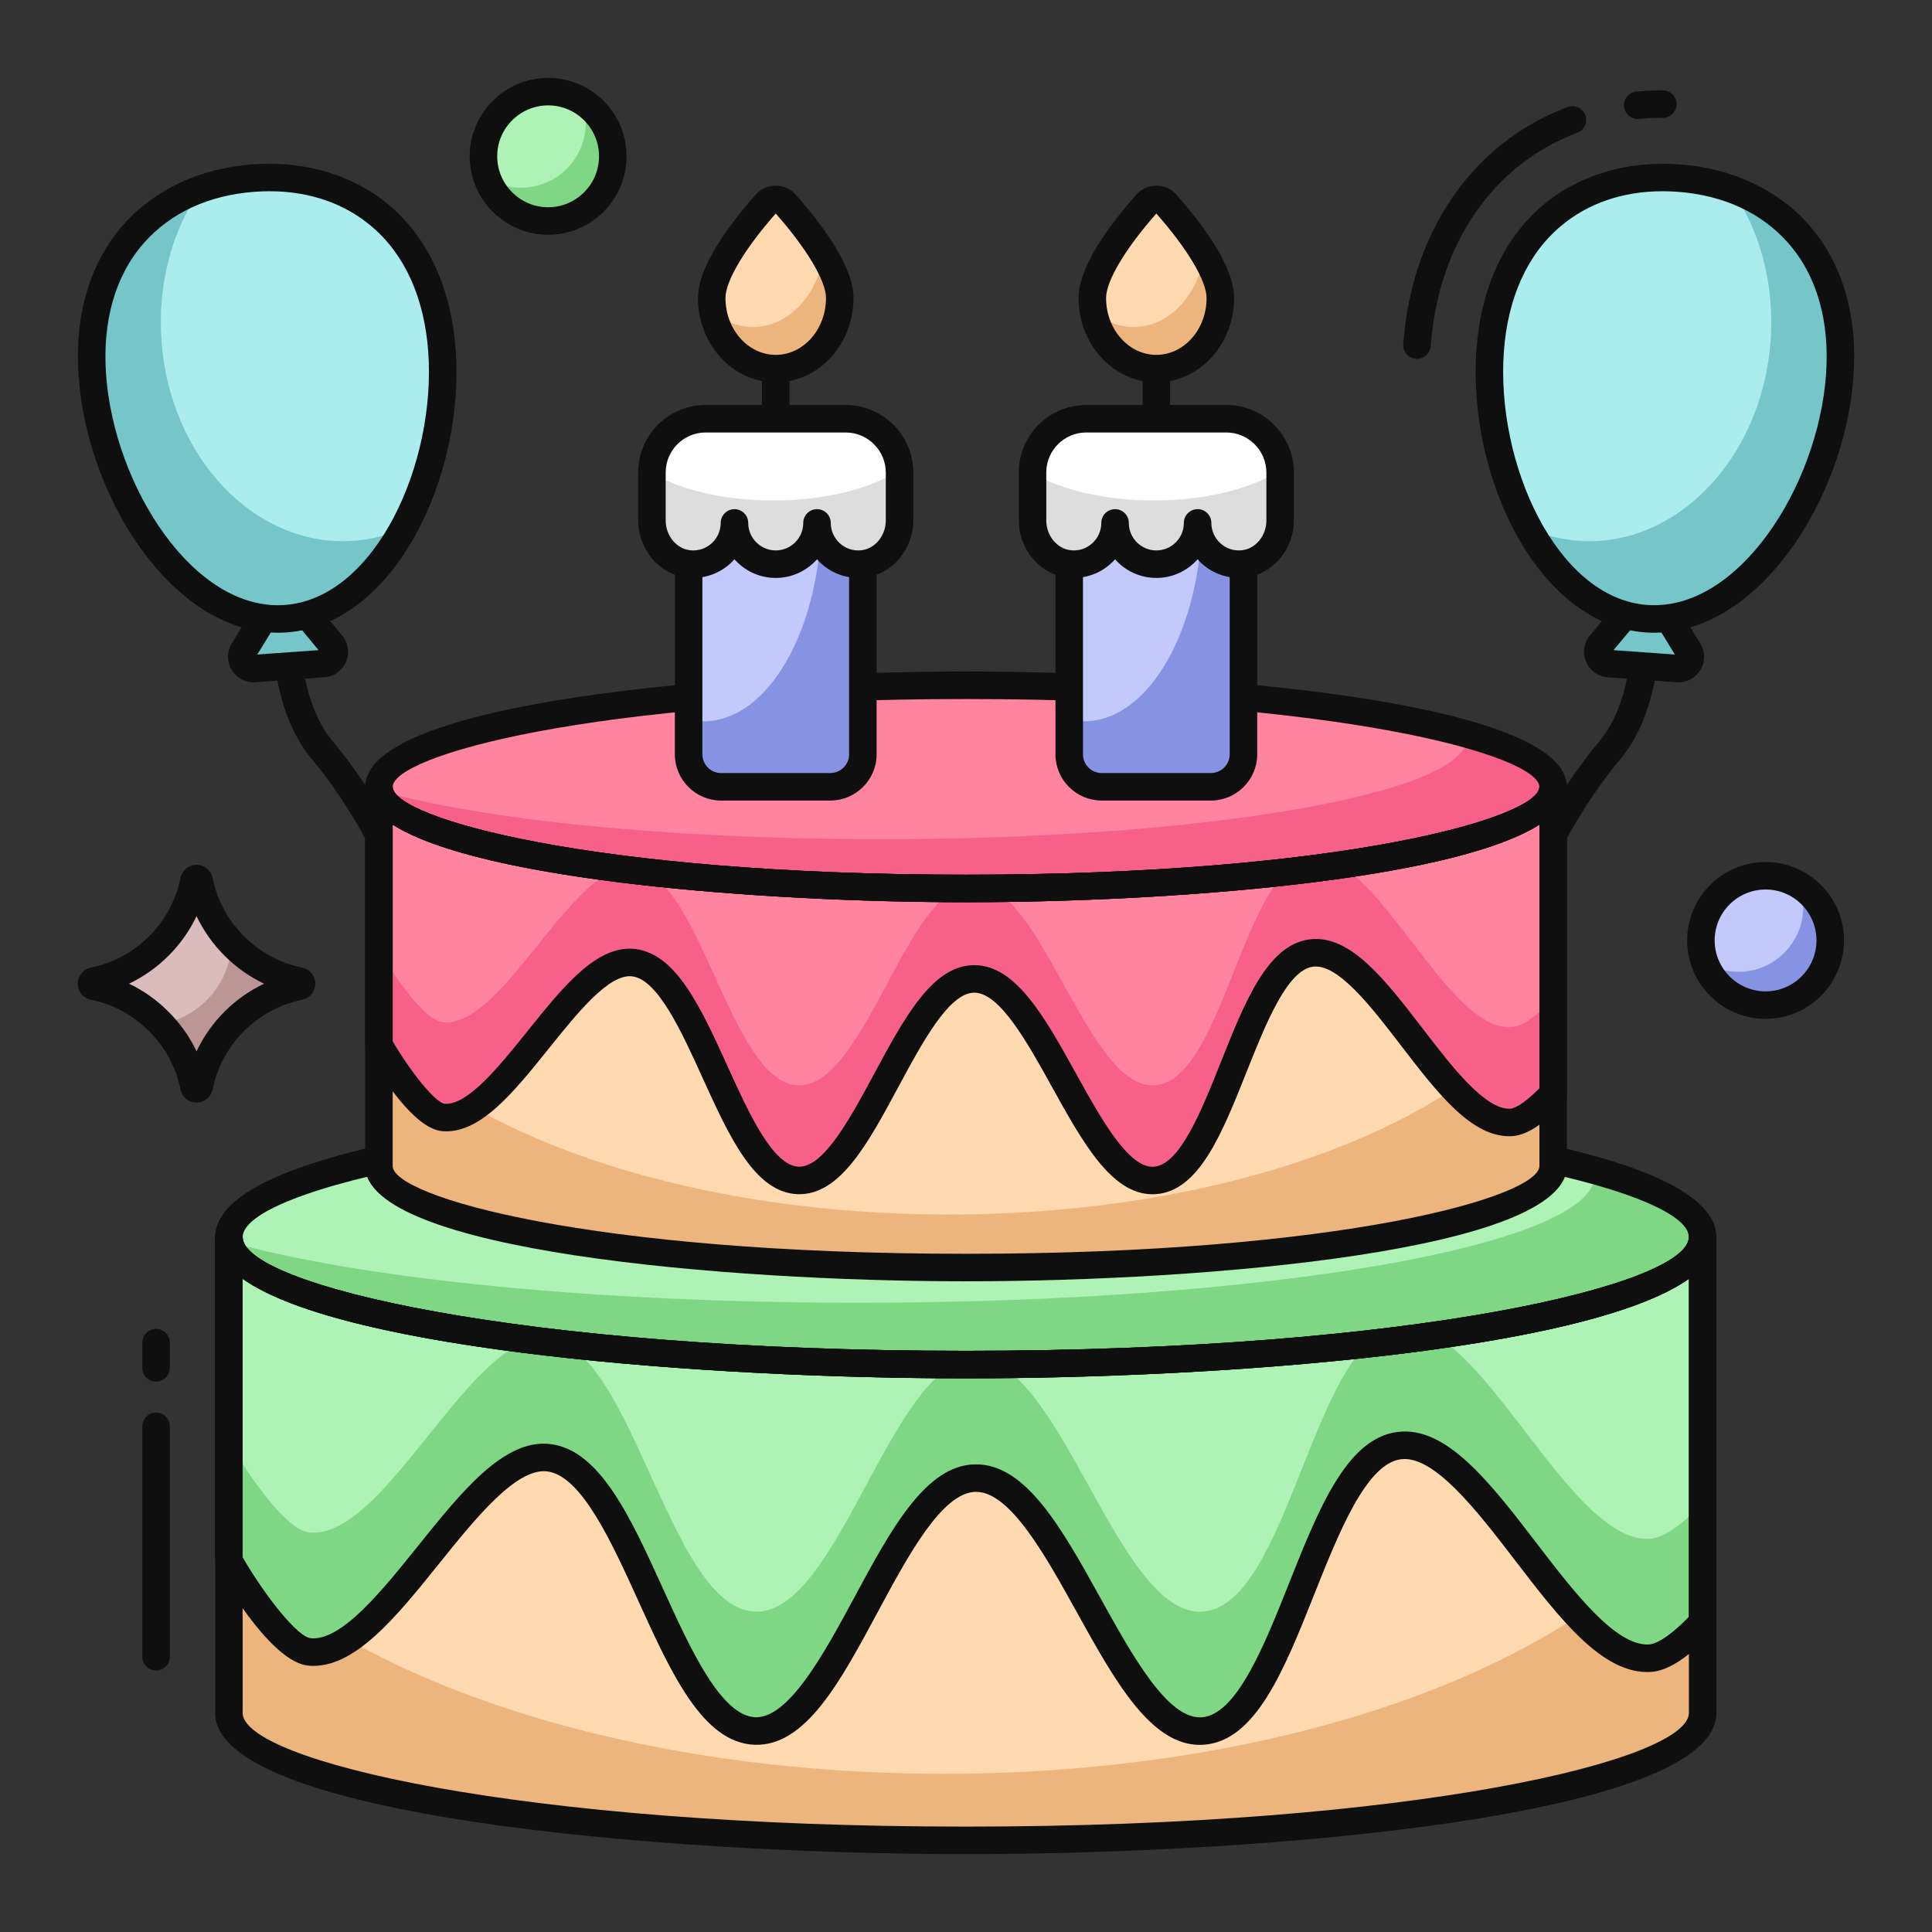 <?xml version="1.0" encoding="UTF-8" standalone="no"?>
<!DOCTYPE svg PUBLIC "-//W3C//DTD SVG 1.1//EN" "http://www.w3.org/Graphics/SVG/1.1/DTD/svg11.dtd">
<svg width="100%" height="100%" viewBox="0 0 320 320" version="1.1" xmlns="http://www.w3.org/2000/svg" xmlns:xlink="http://www.w3.org/1999/xlink" xml:space="preserve" xmlns:serif="http://www.serif.com/" style="fill-rule:evenodd;clip-rule:evenodd;stroke-linejoin:round;stroke-miterlimit:2;">
    <rect x="0" y="0" width="320" height="320" fill="#333333" stroke="none"/>
    <g id="cake_12603503.svg" transform="matrix(3.038,0,0,3.038,160,160)">
        <g transform="matrix(1,0,0,1,-52.5,-52.5)">
            <g>
                <g>
                    <g>
                        <g>
                            <path d="M22.113,52.424C22.077,52.424 22.042,52.422 22.006,52.417C21.595,52.358 21.311,51.978 21.37,51.568C21.849,48.229 18.616,43.345 16.839,41.229C14.948,38.977 14.8,35.749 14.794,35.613C14.778,35.199 15.099,34.851 15.513,34.834C15.937,34.81 16.276,35.139 16.293,35.552C16.294,35.581 16.431,38.411 17.987,40.265C20.055,42.727 23.408,47.925 22.854,51.781C22.801,52.155 22.48,52.424 22.113,52.424Z" style="fill:rgb(15,15,15);fill-rule:nonzero;"/>
                        </g>
                        <g>
                            <path d="M13.11,35.306L14.715,32.673C14.986,32.227 15.616,32.182 15.948,32.584L17.912,34.962C18.245,35.364 17.984,35.975 17.462,36.012L13.706,36.282C13.184,36.319 12.839,35.752 13.11,35.306Z" style="fill:rgb(117,197,201);fill-rule:nonzero;"/>
                        </g>
                        <g>
                            <path d="M13.658,37.034C13.174,37.034 12.725,36.784 12.47,36.366C12.198,35.919 12.198,35.363 12.47,34.916L14.074,32.283C14.328,31.867 14.77,31.598 15.256,31.563C15.737,31.531 16.217,31.731 16.526,32.107L18.49,34.484C18.824,34.887 18.903,35.437 18.697,35.919C18.491,36.401 18.039,36.723 17.516,36.76L13.759,37.03C13.725,37.032 13.691,37.034 13.658,37.034ZM15.37,33.062L13.86,35.519L17.201,35.279L15.37,33.062ZM13.111,35.306L13.12,35.306L13.111,35.306Z" style="fill:rgb(15,15,15);fill-rule:nonzero;"/>
                        </g>
                        <g>
                            <path d="M23.928,18.94C24.413,25.574 20.677,33.179 15.418,33.564C10.154,33.949 5.356,26.968 4.871,20.334C4.386,13.7 8.397,9.927 13.661,9.542C18.92,9.157 23.443,12.306 23.928,18.94Z" style="fill:rgb(171,236,239);fill-rule:nonzero;"/>
                        </g>
                        <g>
                            <path d="M21.794,28.65C20.265,31.4 18.023,33.378 15.415,33.565C10.155,33.952 5.361,26.97 4.866,20.33C4.473,14.978 7.008,11.49 10.775,10.142C9.244,12.352 8.412,15.271 8.637,18.406C9.097,24.821 13.786,29.7 19.102,29.318C20.047,29.251 20.953,29.021 21.794,28.65Z" style="fill:rgb(117,197,201);fill-rule:nonzero;"/>
                        </g>
                        <g>
                            <path d="M14.985,34.329C9.319,34.329 4.616,27.123 4.123,20.388C3.879,17.047 4.717,14.181 6.547,12.099C8.236,10.177 10.743,9.003 13.606,8.794C16.465,8.584 19.118,9.381 21.07,11.037C23.184,12.831 24.431,15.545 24.676,18.885C25.182,25.812 21.354,33.881 15.473,34.312C15.31,34.324 15.147,34.329 14.985,34.329ZM14.53,10.26C14.262,10.26 13.991,10.27 13.716,10.29C11.211,10.473 9.122,11.441 7.673,13.089C6.115,14.862 5.405,17.349 5.619,20.279C6.065,26.373 10.417,33.182 15.364,32.816C20.308,32.454 23.625,25.089 23.18,18.994C22.966,16.065 21.9,13.708 20.099,12.181C18.609,10.917 16.697,10.26 14.53,10.26Z" style="fill:rgb(15,15,15);fill-rule:nonzero;"/>
                        </g>
                    </g>
                    <g>
                        <g>
                            <path d="M82.892,52.424C82.525,52.424 82.204,52.155 82.151,51.781C81.597,47.925 84.95,42.727 87.018,40.265C88.583,38.401 88.711,35.582 88.712,35.554C88.728,35.14 89.049,34.821 89.491,34.834C89.905,34.85 90.227,35.199 90.211,35.613C90.206,35.749 90.058,38.977 88.167,41.229C86.39,43.345 83.157,48.229 83.636,51.568C83.695,51.978 83.41,52.358 83,52.417C82.964,52.422 82.928,52.424 82.892,52.424Z" style="fill:rgb(15,15,15);fill-rule:nonzero;"/>
                        </g>
                        <g>
                            <path d="M91.895,35.306L90.29,32.673C90.019,32.227 89.389,32.182 89.057,32.584L87.093,34.962C86.76,35.364 87.022,35.975 87.543,36.012L91.3,36.282C91.821,36.319 92.167,35.752 91.895,35.306Z" style="fill:rgb(117,197,201);fill-rule:nonzero;"/>
                        </g>
                        <g>
                            <path d="M91.347,37.034C91.314,37.034 91.281,37.032 91.246,37.03L87.489,36.76C86.967,36.723 86.514,36.401 86.308,35.919C86.102,35.438 86.181,34.888 86.514,34.484L88.479,32.107C88.789,31.731 89.265,31.531 89.75,31.563C90.236,31.598 90.677,31.867 90.931,32.283L92.535,34.916C92.808,35.363 92.808,35.919 92.535,36.366C92.28,36.784 91.832,37.034 91.347,37.034ZM91.254,35.696L91.264,35.696L91.254,35.696ZM87.804,35.279L91.146,35.519L89.65,33.063L87.804,35.279Z" style="fill:rgb(15,15,15);fill-rule:nonzero;"/>
                        </g>
                        <g>
                            <path d="M81.078,18.94C80.592,25.574 84.329,33.179 89.587,33.564C94.851,33.949 99.649,26.968 100.135,20.334C100.62,13.7 96.608,9.927 91.344,9.542C86.086,9.157 81.563,12.306 81.078,18.94Z" style="fill:rgb(171,236,239);fill-rule:nonzero;"/>
                        </g>
                        <g>
                            <path d="M83.212,28.65C84.741,31.4 86.982,33.378 89.59,33.565C94.851,33.952 99.645,26.97 100.139,20.33C100.532,14.978 97.997,11.49 94.23,10.142C95.761,12.352 96.593,15.271 96.368,18.406C95.908,24.821 91.219,29.7 85.904,29.318C84.959,29.251 84.053,29.021 83.212,28.65Z" style="fill:rgb(117,197,201);fill-rule:nonzero;"/>
                        </g>
                        <g>
                            <path d="M89.121,6.321C88.738,6.321 88.41,6.028 88.375,5.639C88.338,5.226 88.642,4.862 89.055,4.824C89.525,4.782 90.005,4.76 90.493,4.76C90.907,4.76 91.243,5.096 91.243,5.51C91.243,5.924 90.907,6.26 90.493,6.26C90.051,6.26 89.616,6.28 89.19,6.318C89.167,6.32 89.144,6.321 89.121,6.321Z" style="fill:rgb(15,15,15);fill-rule:nonzero;"/>
                        </g>
                        <g>
                            <path d="M77.089,19.398C77.071,19.398 77.052,19.397 77.033,19.396C76.62,19.366 76.31,19.006 76.34,18.593C76.791,12.434 80.139,7.603 85.297,5.671C85.687,5.526 86.117,5.722 86.262,6.11C86.408,6.498 86.211,6.93 85.823,7.075C81.229,8.797 78.243,13.143 77.836,18.703C77.807,19.097 77.478,19.398 77.089,19.398Z" style="fill:rgb(15,15,15);fill-rule:nonzero;"/>
                        </g>
                        <g>
                            <path d="M90.021,34.329C89.858,34.329 89.696,34.324 89.533,34.312C83.651,33.881 79.823,25.812 80.329,18.885C80.574,15.545 81.821,12.831 83.936,11.037C85.887,9.381 88.54,8.583 91.399,8.794C94.262,9.003 96.769,10.177 98.459,12.099C100.289,14.181 101.127,17.047 100.883,20.388C100.39,27.123 95.686,34.329 90.021,34.329ZM90.476,10.26C88.309,10.26 86.396,10.917 84.906,12.181C83.105,13.708 82.04,16.065 81.825,18.994C81.38,25.089 84.697,32.454 89.642,32.816C94.596,33.178 98.94,26.373 99.387,20.279C99.601,17.349 98.89,14.862 97.332,13.089C95.884,11.441 93.794,10.473 91.29,10.29C91.015,10.27 90.743,10.26 90.476,10.26Z" style="fill:rgb(15,15,15);fill-rule:nonzero;"/>
                        </g>
                    </g>
                </g>
                <g>
                    <g>
                        <g>
                            <ellipse cx="52.487" cy="67.28" rx="40.171" ry="6.953" style="fill:rgb(175,242,182);"/>
                        </g>
                        <g>
                            <path d="M92.663,67.28C92.663,71.12 74.673,74.23 52.483,74.23C30.803,74.23 13.123,71.26 12.343,67.54C19.413,69.53 32.113,70.86 46.613,70.86C68.803,70.86 86.783,67.75 86.783,63.91C86.783,63.82 86.773,63.74 86.753,63.65C90.503,64.71 92.663,65.95 92.663,67.28Z" style="fill:rgb(127,214,133);fill-rule:nonzero;"/>
                        </g>
                        <g>
                            <path d="M92.663,67.28L92.663,93.22C92.663,97.05 74.673,100.17 52.483,100.17C30.303,100.17 12.313,97.05 12.313,93.22L12.313,67.28C12.313,71.12 30.303,74.23 52.483,74.23C74.673,74.23 92.663,71.12 92.663,67.28Z" style="fill:rgb(255,217,176);fill-rule:nonzero;"/>
                        </g>
                        <g>
                            <path d="M92.663,81.31L92.663,93.22C92.663,97.05 74.673,100.17 52.483,100.17C30.303,100.17 12.313,97.05 12.313,93.22L12.313,84.36C19.333,91.57 34.143,96.54 51.283,96.54C70.743,96.54 87.203,90.13 92.663,81.31Z" style="fill:rgb(237,181,126);fill-rule:nonzero;"/>
                        </g>
                        <g>
                            <path d="M92.663,67.28L92.663,88.28C91.653,89.36 90.623,90.18 89.793,90.24C85.313,90.51 80.543,78.05 76.103,78.65C71.423,79.27 70.113,93.91 65.393,94.21C60.773,94.5 57.673,80.38 53.033,80.42C48.463,80.44 45.583,94.35 41.013,94.21C36.343,94.06 34.383,79.87 29.753,79.31C25.583,78.8 20.913,90.24 16.733,89.9C15.073,89.77 12.313,84.94 12.313,84.94L12.313,67.28C12.313,71.12 30.303,74.23 52.483,74.23C74.673,74.23 92.663,71.12 92.663,67.28Z" style="fill:rgb(175,242,182);fill-rule:nonzero;"/>
                        </g>
                        <g>
                            <path d="M92.663,81.77L92.663,88.28C91.653,89.36 90.623,90.18 89.793,90.24C85.313,90.51 80.543,78.05 76.103,78.65C71.423,79.27 70.113,93.91 65.393,94.21C60.773,94.5 57.673,80.38 53.033,80.42C48.463,80.44 45.583,94.35 41.013,94.21C36.343,94.06 34.383,79.87 29.753,79.31C25.583,78.8 20.913,90.24 16.733,89.9C15.073,89.77 12.313,84.94 12.313,84.94L12.313,78.43C12.313,78.43 15.073,83.26 16.733,83.39C20.583,83.7 24.853,74 28.773,72.89C29.393,72.97 30.033,73.05 30.683,73.11C34.673,75.27 36.663,87.56 41.013,87.7C45.183,87.83 47.943,76.28 51.853,74.23L52.483,74.23C53.073,74.23 53.663,74.23 54.243,74.22C58.243,76.28 61.183,87.96 65.393,87.7C69.473,87.44 71.003,76.48 74.363,73.1C75.653,72.97 76.893,72.81 78.083,72.64C81.943,74.93 85.973,83.96 89.793,83.73C90.623,83.67 91.653,82.85 92.663,81.77Z" style="fill:rgb(127,214,133);fill-rule:nonzero;"/>
                        </g>
                        <g>
                            <path d="M52.487,74.983C36.037,74.983 11.565,72.932 11.565,67.28C11.565,61.629 36.037,59.578 52.487,59.578C68.936,59.578 93.408,61.629 93.408,67.28C93.408,72.932 68.936,74.983 52.487,74.983ZM52.487,61.078C28.062,61.078 13.065,64.69 13.065,67.28C13.065,69.87 28.062,73.483 52.487,73.483C76.911,73.483 91.908,69.87 91.908,67.28C91.908,64.69 76.911,61.078 52.487,61.078Z" style="fill:rgb(15,15,15);fill-rule:nonzero;"/>
                        </g>
                        <g>
                            <path d="M52.483,100.92C36.034,100.92 11.563,98.869 11.563,93.22L11.563,67.28C11.563,66.866 11.899,66.53 12.313,66.53C12.727,66.53 13.063,66.866 13.063,67.28C13.063,69.869 28.059,73.48 52.483,73.48C76.912,73.48 91.913,69.869 91.913,67.28C91.913,66.866 92.249,66.53 92.663,66.53C93.077,66.53 93.413,66.866 93.413,67.28L93.413,93.22C93.413,98.869 68.935,100.92 52.483,100.92ZM13.063,69.555L13.063,93.22C13.063,95.809 28.059,99.42 52.483,99.42C76.912,99.42 91.913,95.809 91.913,93.22L91.913,69.555C86.351,73.491 66.503,74.98 52.483,74.98C38.467,74.98 18.625,73.49 13.063,69.555Z" style="fill:rgb(15,15,15);fill-rule:nonzero;"/>
                        </g>
                        <g>
                            <path d="M65.244,94.964C62.548,94.964 60.594,91.436 58.528,87.706C56.83,84.642 54.907,81.17 53.052,81.17L53.039,81.17C51.208,81.178 49.349,84.633 47.71,87.681C45.673,91.467 43.782,95.038 40.99,94.959C38.158,94.868 36.441,91.088 34.622,87.086C33.173,83.896 31.53,80.28 29.663,80.054C27.984,79.85 25.75,82.621 23.785,85.068C21.398,88.041 19.123,90.848 16.672,90.648C14.766,90.498 12.355,86.526 11.661,85.312C11.597,85.199 11.563,85.071 11.563,84.94L11.563,67.28C11.563,66.866 11.899,66.53 12.313,66.53C12.727,66.53 13.063,66.866 13.063,67.28C13.063,69.869 28.059,73.48 52.483,73.48C76.912,73.48 91.913,69.869 91.913,67.28C91.913,66.866 92.249,66.53 92.663,66.53C93.077,66.53 93.413,66.866 93.413,67.28L93.413,88.28C93.413,88.47 93.341,88.653 93.211,88.792C91.893,90.201 90.792,90.92 89.847,90.988C87.217,91.147 84.888,88.101 82.415,84.878C80.353,82.192 78.008,79.149 76.203,79.393C74.319,79.643 72.822,83.404 71.501,86.723C69.853,90.864 68.296,94.777 65.44,94.958C65.375,94.962 65.309,94.964 65.244,94.964ZM53.056,79.67C55.791,79.67 57.758,83.22 59.84,86.979C61.553,90.072 63.498,93.588 65.346,93.461C67.253,93.34 68.77,89.53 70.107,86.168C71.723,82.107 73.25,78.271 76.004,77.907C78.68,77.544 81.071,80.663 83.605,83.965C85.632,86.607 87.913,89.599 89.748,89.491C89.973,89.475 90.639,89.29 91.913,87.98L91.913,69.555C86.351,73.491 66.503,74.98 52.483,74.98C38.467,74.98 18.625,73.49 13.063,69.555L13.063,84.739C14.298,86.856 16.056,89.095 16.791,89.152C18.472,89.292 20.673,86.548 22.616,84.129C25.04,81.109 27.341,78.256 29.844,78.565C32.547,78.892 34.219,82.571 35.988,86.466C37.465,89.715 39.138,93.399 41.036,93.46C42.837,93.488 44.738,90.039 46.388,86.971C48.405,83.222 50.309,79.682 53.029,79.67L53.056,79.67Z" style="fill:rgb(15,15,15);fill-rule:nonzero;"/>
                        </g>
                    </g>
                    <g>
                        <g>
                            <ellipse cx="52.502" cy="42.734" rx="32.007" ry="5.54" style="fill:rgb(255,132,160);"/>
                        </g>
                        <g>
                            <path d="M84.513,42.734C84.513,45.794 70.179,48.272 52.499,48.272C35.225,48.272 21.138,45.905 20.516,42.941C26.149,44.527 36.268,45.587 47.822,45.587C65.502,45.587 79.828,43.109 79.828,40.049C79.828,39.978 79.82,39.914 79.804,39.842C82.792,40.686 84.513,41.675 84.513,42.734Z" style="fill:rgb(247,97,137);fill-rule:nonzero;"/>
                        </g>
                        <g>
                            <path d="M84.513,42.734L84.513,63.403C84.513,66.454 70.179,68.94 52.499,68.94C34.826,68.94 20.492,66.454 20.492,63.403L20.492,42.734C20.492,45.794 34.826,48.272 52.499,48.272C70.179,48.272 84.513,45.794 84.513,42.734Z" style="fill:rgb(255,217,176);fill-rule:nonzero;"/>
                        </g>
                        <g>
                            <path d="M84.513,53.913L84.513,63.403C84.513,66.454 70.179,68.94 52.499,68.94C34.826,68.94 20.492,66.454 20.492,63.403L20.492,56.343C26.086,62.088 37.886,66.048 51.543,66.048C67.048,66.048 80.163,60.94 84.513,53.913Z" style="fill:rgb(237,181,126);fill-rule:nonzero;"/>
                        </g>
                        <g>
                            <path d="M84.513,42.734L84.513,59.467C83.708,60.327 82.888,60.98 82.226,61.028C78.657,61.243 74.856,51.316 71.318,51.794C67.59,52.287 66.546,63.952 62.785,64.191C59.104,64.422 56.634,53.172 52.937,53.204C49.296,53.22 47.001,64.303 43.36,64.191C39.639,64.072 38.077,52.766 34.388,52.319C31.065,51.913 27.345,61.028 24.014,60.757C22.691,60.654 20.492,56.805 20.492,56.805L20.492,42.734C20.492,45.794 34.826,48.272 52.499,48.272C70.179,48.272 84.513,45.794 84.513,42.734Z" style="fill:rgb(255,132,160);fill-rule:nonzero;"/>
                        </g>
                        <g>
                            <path d="M84.513,54.279L84.513,59.467C83.708,60.327 82.888,60.98 82.226,61.028C78.657,61.243 74.856,51.316 71.318,51.794C67.59,52.287 66.546,63.952 62.785,64.191C59.104,64.422 56.634,53.172 52.937,53.204C49.296,53.22 47.001,64.303 43.36,64.191C39.639,64.072 38.077,52.766 34.388,52.319C31.065,51.913 27.345,61.028 24.014,60.757C22.691,60.654 20.492,56.805 20.492,56.805L20.492,51.618C20.492,51.618 22.691,55.467 24.014,55.57C27.082,55.817 30.484,48.088 33.607,47.204C34.101,47.268 34.611,47.332 35.129,47.38C38.308,49.1 39.894,58.893 43.36,59.004C46.682,59.108 48.881,49.905 51.997,48.272L52.499,48.272C52.969,48.272 53.439,48.272 53.901,48.264C57.088,49.905 59.431,59.211 62.785,59.004C66.036,58.797 67.255,50.064 69.932,47.371C70.96,47.268 71.948,47.14 72.896,47.005C75.972,48.83 79.183,56.024 82.226,55.841C82.888,55.793 83.708,55.14 84.513,54.279Z" style="fill:rgb(247,97,137);fill-rule:nonzero;"/>
                        </g>
                        <g>
                            <path d="M52.502,49.024C39.334,49.024 19.744,47.349 19.744,42.734C19.744,38.12 39.334,36.445 52.502,36.445C65.669,36.445 85.259,38.12 85.259,42.734C85.259,47.349 65.669,49.024 52.502,49.024ZM52.502,37.945C31.98,37.945 21.244,41.063 21.244,42.734C21.244,44.406 31.98,47.524 52.502,47.524C73.024,47.524 83.759,44.406 83.759,42.734C83.759,41.063 73.024,37.945 52.502,37.945Z" style="fill:rgb(15,15,15);fill-rule:nonzero;"/>
                        </g>
                        <g>
                            <path d="M52.499,69.69C39.332,69.69 19.742,68.016 19.742,63.403L19.742,42.734C19.742,42.32 20.078,41.984 20.492,41.984C20.907,41.984 21.242,42.32 21.242,42.734C21.242,44.405 31.977,47.522 52.499,47.522C73.025,47.522 83.763,44.405 83.763,42.734C83.763,42.32 84.099,41.984 84.513,41.984C84.927,41.984 85.263,42.32 85.263,42.734L85.263,63.403C85.263,68.016 65.669,69.69 52.499,69.69ZM21.242,44.794L21.242,63.403C21.242,65.073 31.977,68.19 52.499,68.19C73.025,68.19 83.763,65.073 83.763,63.403L83.763,44.794C78.936,47.857 63.483,49.022 52.499,49.022C41.517,49.022 26.068,47.857 21.242,44.794Z" style="fill:rgb(15,15,15);fill-rule:nonzero;"/>
                        </g>
                        <g>
                            <path d="M62.665,64.945C60.428,64.945 58.85,62.096 57.182,59.083C55.85,56.679 54.341,53.954 52.952,53.954L52.943,53.954C51.574,53.96 50.116,56.671 48.829,59.062C47.184,62.121 45.653,65.005 43.337,64.941C40.986,64.865 39.598,61.812 38.129,58.578C36.991,56.073 35.701,53.234 34.298,53.064C33.029,52.91 31.292,55.085 29.752,57.003C27.824,59.404 25.998,61.672 23.953,61.505C22.404,61.383 20.562,58.438 19.841,57.178C19.777,57.064 19.742,56.936 19.742,56.806L19.742,42.734C19.742,42.32 20.078,41.984 20.492,41.984C20.907,41.984 21.242,42.32 21.242,42.734C21.242,44.405 31.977,47.522 52.499,47.522C73.025,47.522 83.763,44.405 83.763,42.734C83.763,42.32 84.099,41.984 84.513,41.984C84.927,41.984 85.263,42.32 85.263,42.734L85.263,59.467C85.263,59.657 85.191,59.84 85.061,59.979C83.984,61.131 83.074,61.719 82.281,61.776C80.113,61.908 78.223,59.45 76.227,56.849C74.61,54.742 72.778,52.355 71.419,52.537C70.006,52.724 68.83,55.677 67.794,58.282C66.462,61.628 65.204,64.789 62.832,64.94C62.777,64.943 62.72,64.945 62.665,64.945ZM52.957,52.454C55.225,52.454 56.813,55.321 58.494,58.357C59.837,60.781 61.349,63.532 62.738,63.443C64.161,63.352 65.351,60.364 66.4,57.727C67.705,54.449 68.937,51.353 71.22,51.05C73.44,50.75 75.37,53.269 77.417,55.936C79.009,58.011 80.812,60.352 82.181,60.28C82.303,60.271 82.786,60.16 83.763,59.166L83.763,44.794C78.936,47.857 63.483,49.022 52.499,49.022C41.517,49.022 26.068,47.857 21.242,44.794L21.242,56.604C22.27,58.357 23.595,59.958 24.073,60.01C25.331,60.11 27.059,57.961 28.582,56.064C30.541,53.624 32.389,51.316 34.479,51.575C36.718,51.846 38.067,54.815 39.495,57.958C40.653,60.507 41.966,63.396 43.384,63.442C43.394,63.442 43.405,63.442 43.415,63.442C44.77,63.442 46.224,60.739 47.509,58.351C49.137,55.324 50.676,52.464 52.933,52.454C52.941,52.454 52.949,52.454 52.957,52.454Z" style="fill:rgb(15,15,15);fill-rule:nonzero;"/>
                        </g>
                    </g>
                </g>
                <g>
                    <g>
                        <g>
                            <path d="M46.877,25.285L46.877,40.96C46.877,41.94 46.077,42.73 45.097,42.73L39.147,42.73C38.167,42.73 37.377,41.94 37.377,40.96L37.377,25.285C37.377,24.305 38.167,23.505 39.147,23.505L45.097,23.505C46.077,23.505 46.877,24.305 46.877,25.285Z" style="fill:rgb(195,201,251);fill-rule:nonzero;"/>
                        </g>
                        <g>
                            <path d="M46.877,25.28L46.877,40.96C46.877,41.94 46.077,42.73 45.097,42.73L39.147,42.73C38.167,42.73 37.377,41.94 37.377,40.96L37.377,39.07C37.637,39.13 37.917,39.16 38.187,39.16C41.737,39.16 44.617,34.09 44.617,27.84C44.617,26.31 44.447,24.84 44.137,23.51L45.097,23.51C46.077,23.51 46.877,24.31 46.877,25.28Z" style="fill:rgb(134,147,226);fill-rule:nonzero;"/>
                        </g>
                        <g>
                            <path d="M45.097,43.48L39.147,43.48C37.757,43.48 36.627,42.349 36.627,40.96L36.627,25.285C36.627,23.89 37.757,22.755 39.147,22.755L45.097,22.755C46.492,22.755 47.627,23.89 47.627,25.285L47.627,40.96C47.627,42.349 46.492,43.48 45.097,43.48ZM39.147,24.255C38.584,24.255 38.127,24.717 38.127,25.285L38.127,40.96C38.127,41.522 38.584,41.98 39.147,41.98L45.097,41.98C45.665,41.98 46.127,41.522 46.127,40.96L46.127,25.285C46.127,24.717 45.665,24.255 45.097,24.255L39.147,24.255Z" style="fill:rgb(15,15,15);fill-rule:nonzero;"/>
                        </g>
                        <g>
                            <path d="M42.127,24.255C41.713,24.255 41.377,23.919 41.377,23.505L41.377,18.76C41.377,18.346 41.713,18.01 42.127,18.01C42.541,18.01 42.877,18.346 42.877,18.76L42.877,23.505C42.877,23.919 42.541,24.255 42.127,24.255Z" style="fill:rgb(15,15,15);fill-rule:nonzero;"/>
                        </g>
                        <g>
                            <path d="M45.617,16.08C45.617,18.211 44.057,19.931 42.127,19.931C40.197,19.931 38.637,18.211 38.637,16.08C38.637,14.471 40.657,12 41.627,10.91C41.897,10.611 42.357,10.611 42.627,10.91C43.597,12 45.617,14.471 45.617,16.08Z" style="fill:rgb(255,217,176);fill-rule:nonzero;"/>
                        </g>
                        <g>
                            <path d="M45.617,16.08C45.617,18.21 44.057,19.93 42.127,19.93C40.427,19.93 39.017,18.6 38.707,16.83C39.337,17.36 40.087,17.66 40.897,17.66C42.797,17.66 44.387,15.97 44.747,13.72C45.247,14.55 45.617,15.4 45.617,16.08Z" style="fill:rgb(237,181,126);fill-rule:nonzero;"/>
                        </g>
                        <g>
                            <path d="M42.127,20.681C39.789,20.681 37.887,18.617 37.887,16.08C37.887,14.349 39.616,12.042 41.066,10.412C41.614,9.804 42.643,9.807 43.184,10.409C44.637,12.041 46.367,14.348 46.367,16.08C46.367,18.617 44.465,20.681 42.127,20.681ZM42.127,11.477C40.435,13.392 39.387,15.151 39.387,16.08C39.387,17.79 40.616,19.181 42.127,19.181C43.637,19.181 44.867,17.79 44.867,16.08C44.867,15.151 43.819,13.391 42.127,11.477Z" style="fill:rgb(15,15,15);fill-rule:nonzero;"/>
                        </g>
                        <g>
                            <g>
                                <path d="M48.877,25.601L48.877,28.208C48.877,29.385 48.034,30.46 46.863,30.58C45.518,30.719 44.377,29.661 44.377,28.343C44.377,29.583 43.367,30.593 42.127,30.593C40.887,30.593 39.877,29.583 39.877,28.343C39.877,29.661 38.736,30.719 37.391,30.58C36.22,30.46 35.377,29.385 35.377,28.208L35.377,25.591C35.377,23.974 36.688,22.663 38.306,22.663L45.938,22.663C47.555,22.663 48.877,23.985 48.877,25.601Z" style="fill:white;fill-rule:nonzero;"/>
                            </g>
                        </g>
                        <g>
                            <g>
                                <path d="M48.877,25.6L48.877,28.21C48.877,29.39 48.037,30.46 46.867,30.58C45.517,30.72 44.377,29.66 44.377,28.34C44.377,29.58 43.367,30.59 42.127,30.59C40.887,30.59 39.877,29.58 39.877,28.34C39.877,29.66 38.737,30.72 37.387,30.58C36.217,30.46 35.377,29.39 35.377,28.21L35.377,25.62C36.887,26.53 39.287,27.12 41.997,27.12C44.857,27.12 47.377,26.46 48.867,25.46C48.877,25.51 48.877,25.55 48.877,25.6Z" style="fill:rgb(221,221,221);fill-rule:nonzero;"/>
                            </g>
                        </g>
                        <g>
                            <g>
                                <path d="M42.127,31.343C41.232,31.343 40.427,30.949 39.877,30.325C39.801,30.411 39.72,30.492 39.635,30.57C39.006,31.138 38.159,31.414 37.314,31.327C35.807,31.172 34.627,29.802 34.627,28.208L34.627,25.591C34.627,23.563 36.277,21.913 38.305,21.913L45.938,21.913C47.972,21.913 49.627,23.567 49.627,25.601L49.627,28.208C49.627,29.802 48.447,31.172 46.94,31.327C46.093,31.412 45.248,31.138 44.618,30.569C44.533,30.492 44.452,30.411 44.377,30.325C43.827,30.949 43.022,31.343 42.127,31.343ZM40.627,28.343C40.627,29.17 41.3,29.843 42.127,29.843C42.954,29.843 43.627,29.17 43.627,28.343C43.627,27.928 43.963,27.593 44.377,27.593C44.791,27.593 45.127,27.928 45.127,28.343C45.127,28.765 45.308,29.171 45.623,29.456C45.943,29.744 46.353,29.88 46.786,29.834C47.538,29.757 48.127,29.043 48.127,28.208L48.127,25.601C48.127,24.394 47.145,23.413 45.938,23.413L38.305,23.413C37.104,23.413 36.127,24.39 36.127,25.591L36.127,28.208C36.127,29.043 36.716,29.757 37.468,29.834C37.898,29.88 38.311,29.745 38.63,29.456C38.946,29.171 39.127,28.765 39.127,28.343C39.127,27.928 39.463,27.593 39.877,27.593C40.291,27.593 40.627,27.928 40.627,28.343Z" style="fill:rgb(15,15,15);fill-rule:nonzero;"/>
                            </g>
                        </g>
                    </g>
                    <g>
                        <g>
                            <path d="M67.627,25.285L67.627,40.96C67.627,41.94 66.827,42.73 65.847,42.73L59.897,42.73C58.917,42.73 58.127,41.94 58.127,40.96L58.127,25.285C58.127,24.305 58.917,23.505 59.897,23.505L65.847,23.505C66.827,23.505 67.627,24.305 67.627,25.285Z" style="fill:rgb(195,201,251);fill-rule:nonzero;"/>
                        </g>
                        <g>
                            <path d="M67.627,25.28L67.627,40.96C67.627,41.94 66.827,42.73 65.847,42.73L59.897,42.73C58.917,42.73 58.127,41.94 58.127,40.96L58.127,39.07C58.387,39.13 58.667,39.16 58.937,39.16C62.487,39.16 65.367,34.09 65.367,27.84C65.367,26.31 65.197,24.84 64.887,23.51L65.847,23.51C66.827,23.51 67.627,24.31 67.627,25.28Z" style="fill:rgb(134,147,226);fill-rule:nonzero;"/>
                        </g>
                        <g>
                            <path d="M65.847,43.48L59.897,43.48C58.507,43.48 57.377,42.349 57.377,40.96L57.377,25.285C57.377,23.89 58.507,22.755 59.897,22.755L65.847,22.755C67.242,22.755 68.377,23.89 68.377,25.285L68.377,40.96C68.377,42.349 67.242,43.48 65.847,43.48ZM59.897,24.255C59.334,24.255 58.877,24.717 58.877,25.285L58.877,40.96C58.877,41.522 59.334,41.98 59.897,41.98L65.847,41.98C66.415,41.98 66.877,41.522 66.877,40.96L66.877,25.285C66.877,24.717 66.415,24.255 65.847,24.255L59.897,24.255Z" style="fill:rgb(15,15,15);fill-rule:nonzero;"/>
                        </g>
                        <g>
                            <path d="M62.877,24.255C62.463,24.255 62.127,23.919 62.127,23.505L62.127,18.76C62.127,18.346 62.463,18.01 62.877,18.01C63.291,18.01 63.627,18.346 63.627,18.76L63.627,23.505C63.627,23.919 63.291,24.255 62.877,24.255Z" style="fill:rgb(15,15,15);fill-rule:nonzero;"/>
                        </g>
                        <g>
                            <path d="M66.367,16.08C66.367,18.211 64.807,19.931 62.877,19.931C60.947,19.931 59.387,18.211 59.387,16.08C59.387,14.471 61.407,12 62.377,10.91C62.647,10.611 63.107,10.611 63.377,10.91C64.347,12 66.367,14.471 66.367,16.08Z" style="fill:rgb(255,217,176);fill-rule:nonzero;"/>
                        </g>
                        <g>
                            <path d="M66.367,16.08C66.367,18.21 64.807,19.93 62.877,19.93C61.177,19.93 59.767,18.6 59.457,16.83C60.087,17.36 60.837,17.66 61.647,17.66C63.547,17.66 65.137,15.97 65.497,13.72C65.997,14.55 66.367,15.4 66.367,16.08Z" style="fill:rgb(237,181,126);fill-rule:nonzero;"/>
                        </g>
                        <g>
                            <path d="M62.877,20.681C60.539,20.681 58.637,18.617 58.637,16.08C58.637,14.349 60.366,12.042 61.816,10.412C62.364,9.804 63.393,9.807 63.934,10.409C65.387,12.041 67.117,14.348 67.117,16.08C67.117,18.617 65.215,20.681 62.877,20.681ZM62.877,11.477C61.185,13.392 60.137,15.151 60.137,16.08C60.137,17.79 61.366,19.181 62.877,19.181C64.387,19.181 65.617,17.79 65.617,16.08C65.617,15.151 64.569,13.391 62.877,11.477Z" style="fill:rgb(15,15,15);fill-rule:nonzero;"/>
                        </g>
                        <g>
                            <g>
                                <path d="M69.627,25.601L69.627,28.208C69.627,29.385 68.784,30.46 67.613,30.58C66.268,30.719 65.127,29.661 65.127,28.343C65.127,29.583 64.117,30.593 62.877,30.593C61.637,30.593 60.627,29.583 60.627,28.343C60.627,29.661 59.486,30.719 58.141,30.58C56.97,30.46 56.127,29.385 56.127,28.208L56.127,25.591C56.127,23.974 57.438,22.663 59.056,22.663L66.688,22.663C68.305,22.663 69.627,23.985 69.627,25.601Z" style="fill:white;fill-rule:nonzero;"/>
                            </g>
                        </g>
                        <g>
                            <g>
                                <path d="M69.627,25.6L69.627,28.21C69.627,29.39 68.787,30.46 67.617,30.58C66.267,30.72 65.127,29.66 65.127,28.34C65.127,29.58 64.117,30.59 62.877,30.59C61.637,30.59 60.627,29.58 60.627,28.34C60.627,29.66 59.487,30.72 58.137,30.58C56.967,30.46 56.127,29.39 56.127,28.21L56.127,25.62C57.637,26.53 60.037,27.12 62.747,27.12C65.607,27.12 68.127,26.46 69.617,25.46C69.627,25.51 69.627,25.55 69.627,25.6Z" style="fill:rgb(221,221,221);fill-rule:nonzero;"/>
                            </g>
                        </g>
                        <g>
                            <g>
                                <path d="M62.877,31.343C61.982,31.343 61.177,30.949 60.627,30.325C60.551,30.411 60.47,30.492 60.385,30.57C59.756,31.138 58.91,31.414 58.064,31.327C56.557,31.172 55.377,29.802 55.377,28.208L55.377,25.591C55.377,23.563 57.027,21.913 59.055,21.913L66.688,21.913C68.722,21.913 70.377,23.567 70.377,25.601L70.377,28.208C70.377,29.802 69.197,31.172 67.69,31.327C66.844,31.412 65.998,31.138 65.368,30.569C65.283,30.492 65.202,30.411 65.127,30.325C64.577,30.949 63.772,31.343 62.877,31.343ZM61.377,28.343C61.377,29.17 62.05,29.843 62.877,29.843C63.704,29.843 64.377,29.17 64.377,28.343C64.377,27.928 64.713,27.593 65.127,27.593C65.541,27.593 65.877,27.928 65.877,28.343C65.877,28.765 66.058,29.171 66.373,29.456C66.693,29.744 67.105,29.88 67.536,29.834C68.288,29.757 68.877,29.043 68.877,28.208L68.877,25.601C68.877,24.394 67.895,23.413 66.688,23.413L59.055,23.413C57.854,23.413 56.877,24.39 56.877,25.591L56.877,28.208C56.877,29.043 57.466,29.757 58.218,29.834C58.648,29.88 59.061,29.745 59.38,29.456C59.696,29.171 59.877,28.765 59.877,28.343C59.877,27.928 60.213,27.593 60.627,27.593C61.041,27.593 61.377,27.928 61.377,28.343Z" style="fill:rgb(15,15,15);fill-rule:nonzero;"/>
                            </g>
                        </g>
                    </g>
                </g>
                <g>
                    <path d="M8.343,90.91C7.928,90.91 7.593,90.574 7.593,90.16L7.593,77.597C7.593,77.183 7.928,76.847 8.343,76.847C8.757,76.847 9.093,77.183 9.093,77.597L9.093,90.16C9.093,90.574 8.757,90.91 8.343,90.91Z" style="fill:rgb(15,15,15);fill-rule:nonzero;"/>
                </g>
                <g>
                    <path d="M8.343,75.16C7.928,75.16 7.593,74.824 7.593,74.41L7.593,73.035C7.593,72.62 7.928,72.285 8.343,72.285C8.757,72.285 9.093,72.62 9.093,73.035L9.093,74.41C9.093,74.824 8.757,75.16 8.343,75.16Z" style="fill:rgb(15,15,15);fill-rule:nonzero;"/>
                </g>
                <g>
                    <g>
                        <g>
                            <path d="M99.618,51.103C99.618,53.055 98.04,54.633 96.095,54.633C94.144,54.633 92.566,53.055 92.566,51.103C92.566,49.159 94.144,47.581 96.095,47.581C98.04,47.581 99.618,49.159 99.618,51.103Z" style="fill:rgb(195,201,251);fill-rule:nonzero;"/>
                        </g>
                        <g>
                            <path d="M99.619,51.102C99.619,53.051 98.036,54.633 96.096,54.633C94.572,54.633 93.265,53.659 92.774,52.301C93.306,52.626 93.939,52.818 94.614,52.818C96.562,52.818 98.145,51.235 98.145,49.287C98.145,48.879 98.078,48.479 97.945,48.113C98.944,48.729 99.619,49.836 99.619,51.102Z" style="fill:rgb(134,147,226);fill-rule:nonzero;"/>
                        </g>
                        <g>
                            <path d="M96.095,55.383C93.736,55.383 91.816,53.463 91.816,51.103C91.816,48.747 93.736,46.83 96.095,46.83C98.451,46.83 100.368,48.747 100.368,51.103C100.368,53.463 98.451,55.383 96.095,55.383ZM96.095,48.33C94.563,48.33 93.316,49.574 93.316,51.103C93.316,52.636 94.563,53.883 96.095,53.883C97.624,53.883 98.868,52.636 98.868,51.103C98.868,49.574 97.624,48.33 96.095,48.33Z" style="fill:rgb(15,15,15);fill-rule:nonzero;"/>
                        </g>
                    </g>
                </g>
                <g>
                    <g>
                        <path d="M16.151,53.607C13.412,54.171 11.257,56.333 10.692,59.073C10.658,59.236 10.441,59.236 10.407,59.073C10.128,57.7 9.448,56.476 8.49,55.524C7.545,54.573 6.321,53.886 4.948,53.607C4.785,53.573 4.785,53.356 4.948,53.322C6.321,53.043 7.545,52.356 8.497,51.405C9.448,50.453 10.128,49.229 10.407,47.856C10.441,47.693 10.658,47.693 10.692,47.856C10.971,49.229 11.651,50.453 12.603,51.405C13.554,52.356 14.778,53.043 16.151,53.322C16.314,53.356 16.314,53.573 16.151,53.607Z" style="fill:rgb(218,188,188);fill-rule:nonzero;"/>
                    </g>
                    <g>
                        <path d="M16.154,53.604C13.408,54.168 11.255,56.33 10.691,59.076C10.654,59.233 10.441,59.233 10.404,59.076C10.136,57.763 9.517,56.589 8.63,55.665C10.756,55.277 12.373,53.465 12.466,51.247C12.503,51.302 12.558,51.358 12.604,51.404C13.556,52.356 14.777,53.04 16.154,53.317C16.311,53.354 16.311,53.576 16.154,53.604Z" style="fill:rgb(188,149,149);fill-rule:nonzero;"/>
                    </g>
                    <g>
                        <path d="M10.55,59.945C10.121,59.945 9.76,59.649 9.673,59.224C9.428,58.02 8.836,56.925 7.962,56.057C7.088,55.176 5.996,54.585 4.8,54.342C4.372,54.254 4.076,53.893 4.076,53.464C4.076,53.036 4.372,52.675 4.796,52.587C5.993,52.344 7.089,51.752 7.967,50.874C8.839,50.003 9.428,48.907 9.672,47.707C9.76,47.28 10.121,46.984 10.55,46.984C10.978,46.984 11.339,47.28 11.427,47.704C11.671,48.907 12.261,50.003 13.133,50.874C14.011,51.752 15.106,52.344 16.3,52.587C16.728,52.676 17.024,53.036 17.024,53.464C17.024,53.893 16.728,54.253 16.304,54.342C16.303,54.342 16.303,54.342 16.303,54.342C13.847,54.848 11.934,56.764 11.427,59.224C11.339,59.649 10.978,59.945 10.55,59.945ZM6.869,53.464C7.662,53.843 8.39,54.359 9.022,54.996C9.657,55.626 10.172,56.354 10.551,57.15C11.317,55.534 12.618,54.232 14.231,53.465C13.438,53.087 12.708,52.571 12.072,51.935C11.44,51.303 10.927,50.575 10.55,49.782C10.173,50.575 9.659,51.303 9.027,51.935C8.391,52.571 7.662,53.086 6.869,53.464ZM16.151,53.607L16.161,53.607L16.151,53.607ZM15.998,52.873C15.998,52.873 15.998,52.873 15.997,52.873C15.998,52.873 15.998,52.873 15.998,52.873Z" style="fill:rgb(15,15,15);fill-rule:nonzero;"/>
                    </g>
                </g>
                <g>
                    <g>
                        <g>
                            <path d="M33.243,8.353C33.243,10.305 31.665,11.883 29.72,11.883C27.769,11.883 26.191,10.305 26.191,8.353C26.191,6.409 27.769,4.831 29.72,4.831C31.665,4.831 33.243,6.409 33.243,8.353Z" style="fill:rgb(175,242,182);fill-rule:nonzero;"/>
                        </g>
                        <g>
                            <path d="M33.244,8.352C33.244,10.301 31.661,11.883 29.721,11.883C28.197,11.883 26.89,10.909 26.399,9.551C26.931,9.876 27.564,10.068 28.239,10.068C30.187,10.068 31.77,8.485 31.77,6.537C31.77,6.129 31.703,5.729 31.57,5.363C32.569,5.979 33.244,7.086 33.244,8.352Z" style="fill:rgb(127,214,133);fill-rule:nonzero;"/>
                        </g>
                        <g>
                            <path d="M29.72,12.633C27.361,12.633 25.441,10.713 25.441,8.353C25.441,5.997 27.361,4.08 29.72,4.08C32.076,4.08 33.993,5.997 33.993,8.353C33.993,10.713 32.076,12.633 29.72,12.633ZM29.72,5.58C28.188,5.58 26.941,6.824 26.941,8.353C26.941,9.886 28.188,11.133 29.72,11.133C31.249,11.133 32.493,9.886 32.493,8.353C32.493,6.824 31.249,5.58 29.72,5.58Z" style="fill:rgb(15,15,15);fill-rule:nonzero;"/>
                        </g>
                    </g>
                </g>
            </g>
        </g>
    </g>
</svg>
